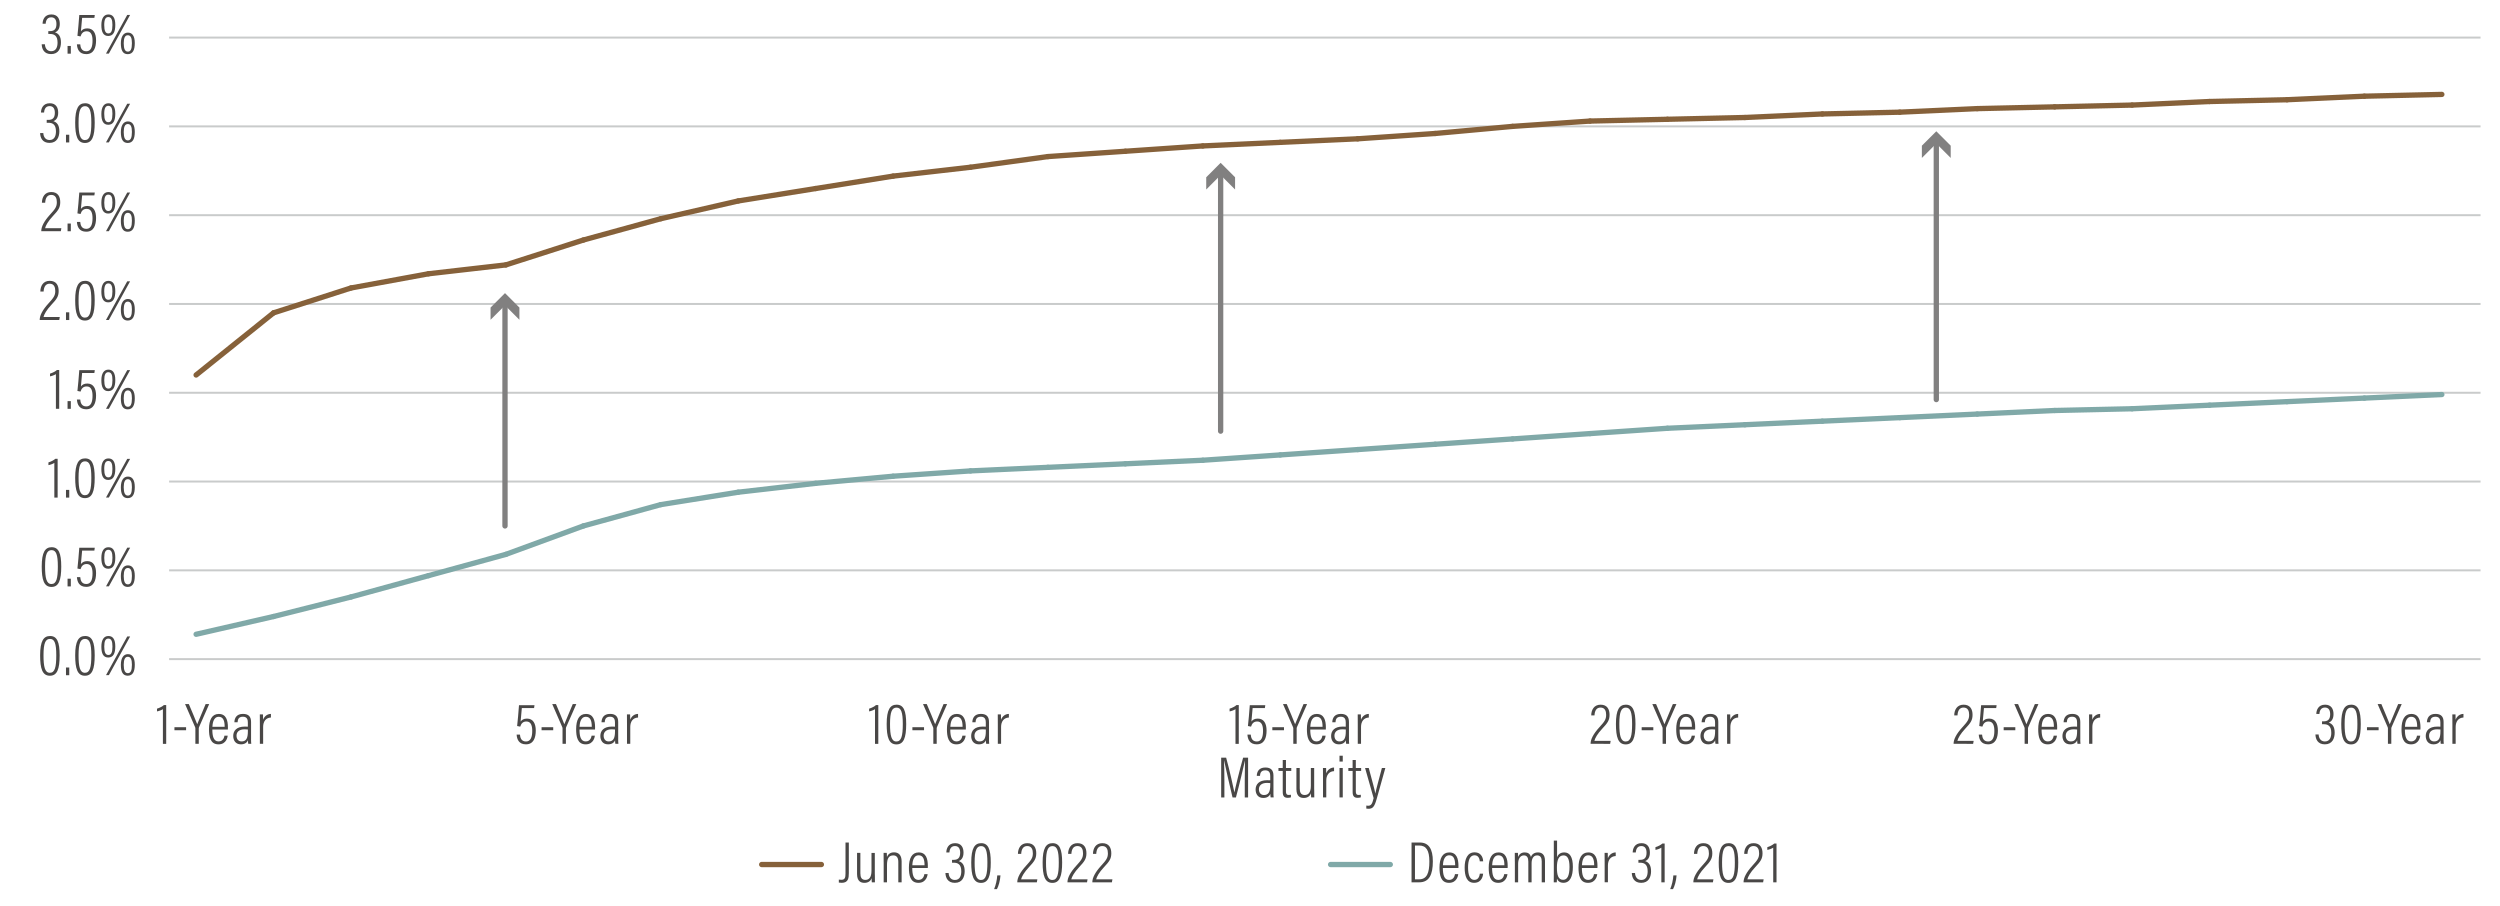 <?xml version="1.0" encoding="utf-8"?>
<!-- Generator: Adobe Illustrator 26.0.2, SVG Export Plug-In . SVG Version: 6.00 Build 0)  -->
<svg version="1.1" xmlns="http://www.w3.org/2000/svg" xmlns:xlink="http://www.w3.org/1999/xlink" x="0px" y="0px"
	 viewBox="0 0 940 340.71" style="enable-background:new 0 0 940 340.71;" xml:space="preserve">
<style type="text/css">
	.st0{display:none;}
	.st1{display:inline;opacity:0.36;fill:#E13A94;}
	.st2{display:inline;fill:#FFFFFF;}
	.st3{fill:none;stroke:#C9CBCB;stroke-width:0.75;stroke-miterlimit:10;}
	.st4{fill:#494746;}
	.st5{fill:none;}
	.st6{fill:none;stroke:#86613A;stroke-width:2;stroke-linecap:round;stroke-miterlimit:10;}
	.st7{fill:none;stroke:#80A9A8;stroke-width:2;stroke-linecap:round;stroke-miterlimit:10;}
	.st8{fill:none;stroke:#818080;stroke-width:2;stroke-linecap:round;stroke-miterlimit:10;}
	.st9{fill:#818080;}
</style>
<g id="Guides" class="st0">
	<rect x="0.01" y="0.35" class="st1" width="940" height="475"/>
	<rect x="30.73" y="29.74" class="st2" width="877.75" height="415.82"/>
</g>
<g id="chart_x5F_1">
	<line class="st3" x1="63.58" y1="247.83" x2="932.69" y2="247.83"/>
	<g>
		<path class="st4" d="M22.43,246.42c0,5.19-0.95,7.66-3.67,7.66c-2.86,0-3.67-2.73-3.67-7.68c0-5.39,1.3-7.26,3.74-7.26
			C21.44,239.13,22.43,241.36,22.43,246.42z M16.36,246.37c0,4.36,0.51,6.6,2.4,6.6c1.87,0,2.4-2.13,2.4-6.56
			c0-4.49-0.64-6.18-2.35-6.18C17.13,240.23,16.36,241.73,16.36,246.37z"/>
		<path class="st4" d="M24.81,253.88v-2.9h1.23v2.9H24.81z"/>
		<path class="st4" d="M35.61,246.42c0,5.19-0.95,7.66-3.67,7.66c-2.86,0-3.67-2.73-3.67-7.68c0-5.39,1.3-7.26,3.74-7.26
			C34.62,239.13,35.61,241.36,35.61,246.42z M29.54,246.37c0,4.36,0.51,6.6,2.4,6.6c1.87,0,2.4-2.13,2.4-6.56
			c0-4.49-0.64-6.18-2.35-6.18C30.31,240.23,29.54,241.73,29.54,246.37z"/>
		<path class="st4" d="M43.35,243.07c0,2.53-0.7,4.14-2.64,4.16c-1.91,0-2.6-1.56-2.6-4.09c0-2.62,0.99-4,2.64-4
			C42.39,239.13,43.35,240.3,43.35,243.07z M39.2,243.12c0,2.24,0.51,3.15,1.56,3.15c1.03,0,1.52-0.9,1.52-3.17
			c0-1.96-0.4-2.99-1.54-2.99C39.72,240.1,39.2,240.94,39.2,243.12z M39.86,253.85l7.99-14.54h1.08l-7.99,14.54H39.86z
			 M50.68,249.89c0,2.55-0.7,4.16-2.64,4.18c-1.91,0-2.6-1.52-2.6-4.11c0-2.55,1.01-4,2.64-4
			C49.71,245.95,50.68,247.19,50.68,249.89z M46.52,249.96c0,2.22,0.53,3.15,1.56,3.15s1.52-0.9,1.52-3.17
			c0-1.89-0.4-2.99-1.54-2.99C47.05,246.94,46.52,247.89,46.52,249.96z"/>
	</g>
	<g>
		<path class="st4" d="M23.03,213.03c0,5.19-0.95,7.66-3.67,7.66c-2.86,0-3.67-2.73-3.67-7.68c0-5.39,1.3-7.26,3.74-7.26
			C22.04,205.75,23.03,207.97,23.03,213.03z M16.95,212.99c0,4.36,0.51,6.6,2.4,6.6c1.87,0,2.4-2.13,2.4-6.56
			c0-4.49-0.64-6.18-2.35-6.18C17.72,206.85,16.95,208.34,16.95,212.99z"/>
		<path class="st4" d="M25.4,220.49v-2.9h1.23v2.9H25.4z"/>
		<path class="st4" d="M35.48,207.02h-4.6c-0.11,1.54-0.37,4.22-0.46,5.08c0.42-0.62,1.14-1.12,2.4-1.12c2.33,0,3.3,1.89,3.3,4.51
			c0,2.75-0.86,5.17-3.7,5.17c-2.66,0-3.39-1.89-3.5-3.67h1.25c0.09,1.03,0.4,2.6,2.29,2.6c1.78,0,2.33-1.76,2.33-4
			c0-1.94-0.48-3.52-2.18-3.52c-1.36,0-1.98,0.81-2.33,1.94l-1.17-0.24c0.2-1.65,0.55-5.59,0.7-7.83h5.83L35.48,207.02z"/>
		<path class="st4" d="M43.35,209.69c0,2.53-0.7,4.14-2.64,4.16c-1.91,0-2.6-1.56-2.6-4.09c0-2.62,0.99-4,2.64-4
			C42.39,205.75,43.35,206.91,43.35,209.69z M39.2,209.73c0,2.24,0.51,3.15,1.56,3.15c1.03,0,1.52-0.9,1.52-3.17
			c0-1.96-0.4-2.99-1.54-2.99C39.72,206.72,39.2,207.55,39.2,209.73z M39.86,220.47l7.99-14.54h1.08l-7.99,14.54H39.86z
			 M50.68,216.51c0,2.55-0.7,4.16-2.64,4.18c-1.91,0-2.6-1.52-2.6-4.11c0-2.55,1.01-4,2.64-4C49.71,212.57,50.68,213.8,50.68,216.51
			z M46.52,216.57c0,2.22,0.53,3.15,1.56,3.15s1.52-0.9,1.52-3.17c0-1.89-0.4-2.99-1.54-2.99
			C47.05,213.56,46.52,214.51,46.52,216.57z"/>
	</g>
	<g>
		<path class="st4" d="M20.43,187.08v-13.03c-0.46,0.35-1.67,0.77-2.22,0.84v-1.03c1.01-0.29,2.13-0.9,2.6-1.36h0.86v14.59H20.43z"
			/>
		<path class="st4" d="M24.81,187.1v-2.9h1.23v2.9H24.81z"/>
		<path class="st4" d="M35.61,179.64c0,5.19-0.95,7.66-3.67,7.66c-2.86,0-3.67-2.73-3.67-7.68c0-5.39,1.3-7.26,3.74-7.26
			C34.62,172.36,35.61,174.58,35.61,179.64z M29.54,179.6c0,4.36,0.51,6.6,2.4,6.6c1.87,0,2.4-2.13,2.4-6.56
			c0-4.49-0.64-6.18-2.35-6.18C30.31,173.46,29.54,174.96,29.54,179.6z"/>
		<path class="st4" d="M43.35,176.3c0,2.53-0.7,4.14-2.64,4.16c-1.91,0-2.6-1.56-2.6-4.09c0-2.62,0.99-4,2.64-4
			C42.39,172.36,43.35,173.53,43.35,176.3z M39.19,176.34c0,2.24,0.51,3.15,1.56,3.15c1.03,0,1.52-0.9,1.52-3.17
			c0-1.96-0.4-2.99-1.54-2.99C39.72,173.33,39.19,174.17,39.19,176.34z M39.85,187.08l7.99-14.54h1.08l-7.99,14.54H39.85z
			 M50.68,183.12c0,2.55-0.7,4.16-2.64,4.18c-1.91,0-2.6-1.52-2.6-4.11c0-2.55,1.01-4,2.64-4
			C49.71,179.18,50.68,180.41,50.68,183.12z M46.52,183.19c0,2.22,0.53,3.15,1.56,3.15s1.52-0.9,1.52-3.17
			c0-1.89-0.4-2.99-1.54-2.99C47.05,180.17,46.52,181.12,46.52,183.19z"/>
	</g>
	<g>
		<path class="st4" d="M21.02,153.7v-13.03c-0.46,0.35-1.67,0.77-2.22,0.84v-1.03c1.01-0.29,2.13-0.9,2.6-1.36h0.86v14.59H21.02z"/>
		<path class="st4" d="M25.4,153.72v-2.9h1.23v2.9H25.4z"/>
		<path class="st4" d="M35.48,140.25h-4.6c-0.11,1.54-0.37,4.22-0.46,5.08c0.42-0.62,1.14-1.12,2.4-1.12c2.33,0,3.3,1.89,3.3,4.51
			c0,2.75-0.86,5.17-3.7,5.17c-2.66,0-3.39-1.89-3.5-3.67h1.25c0.09,1.03,0.4,2.6,2.29,2.6c1.78,0,2.33-1.76,2.33-4
			c0-1.94-0.48-3.52-2.18-3.52c-1.36,0-1.98,0.81-2.33,1.94l-1.17-0.24c0.2-1.65,0.55-5.59,0.7-7.83h5.83L35.48,140.25z"/>
		<path class="st4" d="M43.35,142.91c0,2.53-0.7,4.14-2.64,4.16c-1.91,0-2.6-1.56-2.6-4.09c0-2.62,0.99-4,2.64-4
			C42.39,138.98,43.35,140.14,43.35,142.91z M39.2,142.96c0,2.24,0.51,3.15,1.56,3.15c1.03,0,1.52-0.9,1.52-3.17
			c0-1.96-0.4-2.99-1.54-2.99C39.72,139.94,39.2,140.78,39.2,142.96z M39.86,153.7l7.99-14.54h1.08l-7.99,14.54H39.86z
			 M50.68,149.74c0,2.55-0.7,4.16-2.64,4.18c-1.91,0-2.6-1.52-2.6-4.11c0-2.55,1.01-4,2.64-4C49.71,145.8,50.68,147.03,50.68,149.74
			z M46.52,149.8c0,2.22,0.53,3.15,1.56,3.15s1.52-0.9,1.52-3.17c0-1.89-0.4-2.99-1.54-2.99C47.05,146.79,46.52,147.73,46.52,149.8z
			"/>
	</g>
	<g>
		<path class="st4" d="M14.93,120.31v-0.09c0-1.56,1.01-3.63,3.3-6.14c1.91-2.09,2.55-2.93,2.55-4.66c0-1.39-0.42-2.75-2.11-2.75
			c-1.47,0-2.18,1.12-2.27,2.95h-1.23c0.02-2.07,1.03-4.03,3.52-4.03c2.53,0,3.37,1.78,3.37,3.81c0,2.09-0.77,3.1-2.71,5.17
			c-1.89,2.02-2.75,3.61-2.99,4.62h6.12l-0.2,1.12H14.93z"/>
		<path class="st4" d="M24.81,120.33v-2.9h1.23v2.9H24.81z"/>
		<path class="st4" d="M35.61,112.87c0,5.19-0.95,7.66-3.67,7.66c-2.86,0-3.67-2.73-3.67-7.68c0-5.39,1.3-7.26,3.74-7.26
			C34.62,105.59,35.61,107.81,35.61,112.87z M29.54,112.83c0,4.36,0.51,6.6,2.4,6.6c1.87,0,2.4-2.13,2.4-6.56
			c0-4.49-0.64-6.18-2.35-6.18C30.31,106.69,29.54,108.19,29.54,112.83z"/>
		<path class="st4" d="M43.35,109.53c0,2.53-0.7,4.14-2.64,4.16c-1.91,0-2.6-1.56-2.6-4.09c0-2.62,0.99-4,2.64-4
			C42.39,105.59,43.35,106.76,43.35,109.53z M39.19,109.57c0,2.24,0.51,3.15,1.56,3.15c1.03,0,1.52-0.9,1.52-3.17
			c0-1.96-0.4-2.99-1.54-2.99C39.72,106.56,39.19,107.39,39.19,109.57z M39.85,120.31l7.99-14.54h1.08l-7.99,14.54H39.85z
			 M50.68,116.35c0,2.55-0.7,4.16-2.64,4.18c-1.91,0-2.6-1.52-2.6-4.11c0-2.55,1.01-4,2.64-4
			C49.71,112.41,50.68,113.64,50.68,116.35z M46.52,116.42c0,2.22,0.53,3.15,1.56,3.15s1.52-0.9,1.52-3.17
			c0-1.89-0.4-2.99-1.54-2.99C47.05,113.4,46.52,114.35,46.52,116.42z"/>
	</g>
	<g>
		<path class="st4" d="M15.52,86.92v-0.09c0-1.56,1.01-3.63,3.3-6.14c1.91-2.09,2.55-2.93,2.55-4.66c0-1.39-0.42-2.75-2.11-2.75
			c-1.47,0-2.18,1.12-2.27,2.95h-1.23c0.02-2.07,1.03-4.03,3.52-4.03c2.53,0,3.37,1.78,3.37,3.81c0,2.09-0.77,3.1-2.71,5.17
			c-1.89,2.02-2.75,3.61-2.99,4.62h6.12l-0.2,1.12H15.52z"/>
		<path class="st4" d="M25.4,86.95v-2.9h1.23v2.9H25.4z"/>
		<path class="st4" d="M35.48,73.48h-4.6c-0.11,1.54-0.37,4.22-0.46,5.08c0.42-0.62,1.14-1.12,2.4-1.12c2.33,0,3.3,1.89,3.3,4.51
			c0,2.75-0.86,5.17-3.7,5.17c-2.66,0-3.39-1.89-3.5-3.67h1.25c0.09,1.03,0.4,2.6,2.29,2.6c1.78,0,2.33-1.76,2.33-4
			c0-1.94-0.48-3.52-2.18-3.52c-1.36,0-1.98,0.81-2.33,1.94l-1.17-0.24c0.2-1.65,0.55-5.59,0.7-7.83h5.83L35.48,73.48z"/>
		<path class="st4" d="M43.35,76.14c0,2.53-0.7,4.14-2.64,4.16c-1.91,0-2.6-1.56-2.6-4.09c0-2.62,0.99-4,2.64-4
			C42.39,72.2,43.35,73.37,43.35,76.14z M39.2,76.19c0,2.24,0.51,3.15,1.56,3.15c1.03,0,1.52-0.9,1.52-3.17
			c0-1.96-0.4-2.99-1.54-2.99C39.72,73.17,39.2,74.01,39.2,76.19z M39.86,86.92l7.99-14.54h1.08l-7.99,14.54H39.86z M50.68,82.96
			c0,2.55-0.7,4.16-2.64,4.18c-1.91,0-2.6-1.52-2.6-4.11c0-2.55,1.01-4,2.64-4C49.71,79.03,50.68,80.26,50.68,82.96z M46.52,83.03
			c0,2.22,0.53,3.15,1.56,3.15s1.52-0.9,1.52-3.17c0-1.89-0.4-2.99-1.54-2.99C47.05,80.01,46.52,80.96,46.52,83.03z"/>
	</g>
	<g>
		<path class="st4" d="M15.41,42.32c0.02-1.39,0.68-3.5,3.3-3.5c2.35,0,3.17,1.63,3.17,3.56c0,1.89-0.84,2.82-1.78,3.17v0.02
			c1.34,0.44,2.22,1.5,2.22,3.78c0,2.11-0.86,4.38-3.7,4.38c-2.68,0-3.48-1.94-3.54-3.7h1.21c0.04,1.21,0.66,2.62,2.35,2.62
			c1.96,0,2.4-1.78,2.4-3.26c0-2.62-1.28-3.23-2.86-3.23h-0.62v-1.08h0.64c1.43,0,2.42-0.62,2.42-2.64c0-1.47-0.51-2.55-1.98-2.55
			c-1.85,0-2.02,1.83-2.07,2.42H15.41z"/>
		<path class="st4" d="M24.81,53.56v-2.9h1.23v2.9H24.81z"/>
		<path class="st4" d="M35.61,46.1c0,5.19-0.95,7.66-3.67,7.66c-2.86,0-3.67-2.73-3.67-7.68c0-5.39,1.3-7.26,3.74-7.26
			C34.62,38.82,35.61,41.04,35.61,46.1z M29.54,46.06c0,4.36,0.51,6.6,2.4,6.6c1.87,0,2.4-2.13,2.4-6.56c0-4.49-0.64-6.18-2.35-6.18
			C30.31,39.92,29.54,41.41,29.54,46.06z"/>
		<path class="st4" d="M43.35,42.76c0,2.53-0.7,4.14-2.64,4.16c-1.91,0-2.6-1.56-2.6-4.09c0-2.62,0.99-4,2.64-4
			C42.39,38.82,43.35,39.98,43.35,42.76z M39.19,42.8c0,2.24,0.51,3.15,1.56,3.15c1.03,0,1.52-0.9,1.52-3.17
			c0-1.96-0.4-2.99-1.54-2.99C39.72,39.79,39.19,40.62,39.19,42.8z M39.85,53.54l7.99-14.54h1.08l-7.99,14.54H39.85z M50.68,49.58
			c0,2.55-0.7,4.16-2.64,4.18c-1.91,0-2.6-1.52-2.6-4.11c0-2.55,1.01-4,2.64-4C49.71,45.64,50.68,46.87,50.68,49.58z M46.52,49.64
			c0,2.22,0.53,3.15,1.56,3.15s1.52-0.9,1.52-3.17c0-1.89-0.4-2.99-1.54-2.99C47.05,46.63,46.52,47.58,46.52,49.64z"/>
	</g>
	<g>
		<path class="st4" d="M16.01,8.93c0.02-1.39,0.68-3.5,3.3-3.5c2.35,0,3.17,1.63,3.17,3.56c0,1.89-0.84,2.82-1.78,3.17v0.02
			c1.34,0.44,2.22,1.5,2.22,3.78c0,2.11-0.86,4.38-3.7,4.38c-2.68,0-3.48-1.94-3.54-3.7h1.21c0.04,1.21,0.66,2.62,2.35,2.62
			c1.96,0,2.4-1.78,2.4-3.26c0-2.62-1.28-3.23-2.86-3.23h-0.62V11.7h0.64c1.43,0,2.42-0.62,2.42-2.64c0-1.47-0.51-2.55-1.98-2.55
			c-1.85,0-2.02,1.83-2.07,2.42H16.01z"/>
		<path class="st4" d="M25.4,20.18v-2.9h1.23v2.9H25.4z"/>
		<path class="st4" d="M35.48,6.71h-4.6c-0.11,1.54-0.37,4.22-0.46,5.08c0.42-0.62,1.14-1.12,2.4-1.12c2.33,0,3.3,1.89,3.3,4.51
			c0,2.75-0.86,5.17-3.7,5.17c-2.66,0-3.39-1.89-3.5-3.67h1.25c0.09,1.03,0.4,2.6,2.29,2.6c1.78,0,2.33-1.76,2.33-4
			c0-1.94-0.48-3.52-2.18-3.52c-1.36,0-1.98,0.81-2.33,1.94l-1.17-0.24c0.2-1.65,0.55-5.59,0.7-7.83h5.83L35.48,6.71z"/>
		<path class="st4" d="M43.35,9.37c0,2.53-0.7,4.14-2.64,4.16c-1.91,0-2.6-1.56-2.6-4.09c0-2.62,0.99-4,2.64-4
			C42.39,5.43,43.35,6.6,43.35,9.37z M39.19,9.42c0,2.24,0.51,3.15,1.56,3.15c1.03,0,1.52-0.9,1.52-3.17c0-1.96-0.4-2.99-1.54-2.99
			C39.72,6.4,39.19,7.24,39.19,9.42z M39.85,20.15l7.99-14.54h1.08l-7.99,14.54H39.85z M50.68,16.19c0,2.55-0.7,4.16-2.64,4.18
			c-1.91,0-2.6-1.52-2.6-4.11c0-2.55,1.01-4,2.64-4C49.71,12.25,50.68,13.49,50.68,16.19z M46.52,16.26c0,2.22,0.53,3.15,1.56,3.15
			s1.52-0.9,1.52-3.17c0-1.89-0.4-2.99-1.54-2.99C47.05,13.24,46.52,14.19,46.52,16.26z"/>
	</g>
	<line class="st3" x1="63.58" y1="214.45" x2="932.69" y2="214.45"/>
	<line class="st3" x1="63.58" y1="181.06" x2="932.69" y2="181.06"/>
	<line class="st3" x1="63.58" y1="147.68" x2="932.69" y2="147.68"/>
	<line class="st3" x1="63.58" y1="114.29" x2="932.69" y2="114.29"/>
	<line class="st3" x1="63.58" y1="80.91" x2="932.69" y2="80.91"/>
	<line class="st3" x1="63.58" y1="47.52" x2="932.69" y2="47.52"/>
	<line class="st3" x1="63.58" y1="14.13" x2="932.69" y2="14.13"/>
	<line class="st6" x1="102.86" y1="117.63" x2="73.74" y2="141"/>
	<line class="st6" x1="131.97" y1="108.28" x2="102.86" y2="117.63"/>
	<line class="st6" x1="161.09" y1="102.94" x2="131.97" y2="108.28"/>
	<line class="st6" x1="190.21" y1="99.6" x2="161.09" y2="102.94"/>
	<line class="st6" x1="219.33" y1="90.25" x2="190.21" y2="99.6"/>
	<line class="st6" x1="248.44" y1="82.24" x2="219.33" y2="90.25"/>
	<line class="st6" x1="277.56" y1="75.56" x2="248.44" y2="82.24"/>
	<line class="st6" x1="306.68" y1="70.89" x2="277.56" y2="75.56"/>
	<line class="st6" x1="335.79" y1="66.22" x2="306.68" y2="70.89"/>
	<line class="st6" x1="364.91" y1="62.88" x2="335.79" y2="66.22"/>
	<line class="st6" x1="394.03" y1="58.87" x2="364.91" y2="62.88"/>
	<line class="st6" x1="423.14" y1="56.87" x2="394.03" y2="58.87"/>
	<line class="st6" x1="452.26" y1="54.87" x2="423.14" y2="56.87"/>
	<line class="st6" x1="481.38" y1="53.53" x2="452.26" y2="54.87"/>
	<line class="st6" x1="510.49" y1="52.19" x2="481.38" y2="53.53"/>
	<line class="st6" x1="539.61" y1="50.19" x2="510.49" y2="52.19"/>
	<line class="st6" x1="568.73" y1="47.52" x2="539.61" y2="50.19"/>
	<line class="st6" x1="597.85" y1="45.52" x2="568.73" y2="47.52"/>
	<line class="st6" x1="626.96" y1="44.85" x2="597.85" y2="45.52"/>
	<line class="st6" x1="656.08" y1="44.18" x2="626.96" y2="44.85"/>
	<line class="st6" x1="685.2" y1="42.85" x2="656.08" y2="44.18"/>
	<line class="st6" x1="714.31" y1="42.18" x2="685.2" y2="42.85"/>
	<line class="st6" x1="743.43" y1="40.84" x2="714.31" y2="42.18"/>
	<line class="st6" x1="772.55" y1="40.18" x2="743.43" y2="40.84"/>
	<line class="st6" x1="801.66" y1="39.51" x2="772.55" y2="40.18"/>
	<line class="st6" x1="830.78" y1="38.17" x2="801.66" y2="39.51"/>
	<line class="st6" x1="859.9" y1="37.5" x2="830.78" y2="38.17"/>
	<line class="st6" x1="889.01" y1="36.17" x2="859.9" y2="37.5"/>
	<line class="st6" x1="918.13" y1="35.5" x2="889.01" y2="36.17"/>
	<line class="st7" x1="102.86" y1="231.81" x2="73.74" y2="238.49"/>
	<line class="st7" x1="131.97" y1="224.46" x2="102.86" y2="231.81"/>
	<line class="st7" x1="161.09" y1="216.45" x2="131.97" y2="224.46"/>
	<line class="st7" x1="190.21" y1="208.44" x2="161.09" y2="216.45"/>
	<line class="st7" x1="219.33" y1="197.76" x2="190.21" y2="208.44"/>
	<line class="st7" x1="248.44" y1="189.74" x2="219.33" y2="197.76"/>
	<line class="st7" x1="277.56" y1="185.07" x2="248.44" y2="189.74"/>
	<line class="st7" x1="306.68" y1="181.73" x2="277.56" y2="185.07"/>
	<line class="st7" x1="335.79" y1="179.06" x2="306.68" y2="181.73"/>
	<line class="st7" x1="364.91" y1="177.06" x2="335.79" y2="179.06"/>
	<line class="st7" x1="394.03" y1="175.72" x2="364.91" y2="177.06"/>
	<line class="st7" x1="423.14" y1="174.39" x2="394.03" y2="175.72"/>
	<line class="st7" x1="452.26" y1="173.05" x2="423.14" y2="174.39"/>
	<line class="st7" x1="481.38" y1="171.05" x2="452.26" y2="173.05"/>
	<line class="st7" x1="510.49" y1="169.04" x2="481.38" y2="171.05"/>
	<line class="st7" x1="539.61" y1="167.04" x2="510.49" y2="169.04"/>
	<line class="st7" x1="568.73" y1="165.04" x2="539.61" y2="167.04"/>
	<line class="st7" x1="597.85" y1="163.03" x2="568.73" y2="165.04"/>
	<line class="st7" x1="626.96" y1="161.03" x2="597.85" y2="163.03"/>
	<line class="st7" x1="656.08" y1="159.7" x2="626.96" y2="161.03"/>
	<line class="st7" x1="685.2" y1="158.36" x2="656.08" y2="159.7"/>
	<line class="st7" x1="714.31" y1="157.03" x2="685.2" y2="158.36"/>
	<line class="st7" x1="743.43" y1="155.69" x2="714.31" y2="157.03"/>
	<line class="st7" x1="772.55" y1="154.35" x2="743.43" y2="155.69"/>
	<line class="st7" x1="801.66" y1="153.69" x2="772.55" y2="154.35"/>
	<line class="st7" x1="830.78" y1="152.35" x2="801.66" y2="153.69"/>
	<line class="st7" x1="859.9" y1="151.02" x2="830.78" y2="152.35"/>
	<line class="st7" x1="889.01" y1="149.68" x2="859.9" y2="151.02"/>
	<line class="st7" x1="918.13" y1="148.35" x2="889.01" y2="149.68"/>
	<g>
		<path class="st4" d="M870.93,268.46c0.02-1.39,0.68-3.5,3.3-3.5c2.35,0,3.17,1.63,3.17,3.56c0,1.89-0.84,2.82-1.78,3.17v0.02
			c1.34,0.44,2.22,1.5,2.22,3.78c0,2.11-0.86,4.38-3.7,4.38c-2.68,0-3.48-1.94-3.54-3.7h1.21c0.04,1.21,0.66,2.62,2.35,2.62
			c1.96,0,2.4-1.78,2.4-3.26c0-2.62-1.28-3.23-2.86-3.23h-0.62v-1.08h0.64c1.43,0,2.42-0.62,2.42-2.64c0-1.47-0.51-2.55-1.98-2.55
			c-1.85,0-2.02,1.83-2.07,2.42H870.93z"/>
		<path class="st4" d="M887.65,272.24c0,5.19-0.95,7.66-3.67,7.66c-2.86,0-3.67-2.73-3.67-7.68c0-5.39,1.3-7.26,3.74-7.26
			C886.66,264.96,887.65,267.18,887.65,272.24z M881.58,272.2c0,4.36,0.51,6.6,2.4,6.6c1.87,0,2.4-2.13,2.4-6.56
			c0-4.49-0.64-6.18-2.35-6.18C882.35,266.06,881.58,267.55,881.58,272.2z"/>
		<path class="st4" d="M894.36,273.43v1.14h-4.38v-1.14H894.36z"/>
		<path class="st4" d="M897.86,279.68v-5.85c0-0.13-0.02-0.26-0.07-0.35l-3.81-8.76h1.41c1.1,2.6,2.68,6.34,3.15,7.59
			c0.51-1.3,2.13-5.13,3.17-7.59h1.34l-3.85,8.76c-0.04,0.07-0.07,0.2-0.07,0.35v5.85H897.86z"/>
		<path class="st4" d="M904.24,274.31c0,2.44,0.44,4.47,2.33,4.47c1.91,0,2.16-1.85,2.22-2.18h1.23c-0.02,0.26-0.35,3.28-3.46,3.28
			c-3.15,0-3.59-2.97-3.59-5.72c0-3.5,1.14-5.72,3.67-5.72c2.79,0,3.46,2.38,3.46,5.1c0,0.15,0,0.46-0.02,0.77H904.24z
			 M908.86,273.27c0-2.22-0.51-3.76-2.22-3.76c-2.22,0-2.33,3.01-2.38,3.76H908.86z"/>
		<path class="st4" d="M918.78,277.89c0,0.75,0.04,1.5,0.09,1.78h-1.14c-0.07-0.26-0.11-0.88-0.11-1.34
			c-0.4,0.97-1.28,1.54-2.66,1.54c-2.13,0-2.88-1.65-2.88-3.17c0-1.94,1.3-3.5,4.25-3.5c0.57,0,0.9,0,1.25,0.02v-1.56
			c0-0.95-0.2-2.18-1.85-2.18c-1.85,0-1.94,1.34-2,2.09h-1.21c0.04-1.56,0.79-3.15,3.23-3.15c2.07,0,3.04,1.01,3.04,3.04V277.89z
			 M917.6,274.29c-0.29-0.04-0.62-0.07-1.21-0.07c-2.16,0-3.06,1.06-3.06,2.4c0,1.17,0.62,2.16,1.89,2.16
			c1.74,0,2.38-1.19,2.38-3.78V274.29z"/>
		<path class="st4" d="M922.1,272.39c0-1.76,0-2.99-0.02-3.78h1.19c0.02,0.33,0.04,0.86,0.04,2.02c0.51-1.36,1.61-2.18,2.95-2.2
			v1.36c-1.96,0.09-2.93,1.54-2.93,3.56v6.31h-1.23V272.39z"/>
	</g>
	<g>
		<path class="st4" d="M734.55,279.68v-0.09c0-1.56,1.01-3.63,3.3-6.14c1.91-2.09,2.55-2.93,2.55-4.66c0-1.39-0.42-2.75-2.11-2.75
			c-1.47,0-2.18,1.12-2.27,2.95h-1.23c0.02-2.07,1.04-4.03,3.52-4.03c2.53,0,3.37,1.78,3.37,3.81c0,2.09-0.77,3.1-2.71,5.17
			c-1.89,2.02-2.75,3.61-2.99,4.62h6.12l-0.2,1.12H734.55z"/>
		<path class="st4" d="M750.57,266.23h-4.6c-0.11,1.54-0.38,4.22-0.46,5.08c0.42-0.62,1.14-1.12,2.4-1.12c2.33,0,3.3,1.89,3.3,4.51
			c0,2.75-0.86,5.17-3.7,5.17c-2.66,0-3.39-1.89-3.5-3.67h1.25c0.09,1.03,0.4,2.6,2.29,2.6c1.78,0,2.33-1.76,2.33-4
			c0-1.94-0.48-3.52-2.18-3.52c-1.37,0-1.98,0.81-2.33,1.94l-1.17-0.24c0.2-1.65,0.55-5.59,0.7-7.83h5.83L750.57,266.23z"/>
		<path class="st4" d="M757.76,273.43v1.14h-4.38v-1.14H757.76z"/>
		<path class="st4" d="M761.26,279.68v-5.85c0-0.13-0.02-0.26-0.07-0.35l-3.81-8.76h1.41c1.1,2.6,2.69,6.34,3.15,7.59
			c0.51-1.3,2.13-5.13,3.17-7.59h1.34l-3.85,8.76c-0.04,0.07-0.07,0.2-0.07,0.35v5.85H761.26z"/>
		<path class="st4" d="M767.64,274.31c0,2.44,0.44,4.47,2.33,4.47c1.91,0,2.16-1.85,2.22-2.18h1.23c-0.02,0.26-0.35,3.28-3.46,3.28
			c-3.15,0-3.59-2.97-3.59-5.72c0-3.5,1.14-5.72,3.67-5.72c2.79,0,3.46,2.38,3.46,5.1c0,0.15,0,0.46-0.02,0.77H767.64z
			 M772.26,273.27c0-2.22-0.51-3.76-2.22-3.76c-2.22,0-2.33,3.01-2.38,3.76H772.26z"/>
		<path class="st4" d="M782.18,277.89c0,0.75,0.04,1.5,0.09,1.78h-1.14c-0.07-0.26-0.11-0.88-0.11-1.34
			c-0.4,0.97-1.28,1.54-2.66,1.54c-2.13,0-2.88-1.65-2.88-3.17c0-1.94,1.3-3.5,4.25-3.5c0.57,0,0.9,0,1.25,0.02v-1.56
			c0-0.95-0.2-2.18-1.85-2.18c-1.85,0-1.94,1.34-2,2.09h-1.21c0.04-1.56,0.79-3.15,3.23-3.15c2.07,0,3.04,1.01,3.04,3.04V277.89z
			 M780.99,274.29c-0.29-0.04-0.62-0.07-1.21-0.07c-2.16,0-3.06,1.06-3.06,2.4c0,1.17,0.62,2.16,1.89,2.16
			c1.74,0,2.38-1.19,2.38-3.78V274.29z"/>
		<path class="st4" d="M785.5,272.39c0-1.76,0-2.99-0.02-3.78h1.19c0.02,0.33,0.04,0.86,0.04,2.02c0.51-1.36,1.61-2.18,2.95-2.2
			v1.36c-1.96,0.09-2.93,1.54-2.93,3.56v6.31h-1.23V272.39z"/>
	</g>
	<g>
		<path class="st4" d="M598.06,279.68v-0.09c0-1.56,1.01-3.63,3.3-6.14c1.91-2.09,2.55-2.93,2.55-4.66c0-1.39-0.42-2.75-2.11-2.75
			c-1.47,0-2.18,1.12-2.27,2.95h-1.23c0.02-2.07,1.04-4.03,3.52-4.03c2.53,0,3.37,1.78,3.37,3.81c0,2.09-0.77,3.1-2.71,5.17
			c-1.89,2.02-2.75,3.61-2.99,4.62h6.12l-0.2,1.12H598.06z"/>
		<path class="st4" d="M614.94,272.24c0,5.19-0.95,7.66-3.67,7.66c-2.86,0-3.68-2.73-3.68-7.68c0-5.39,1.3-7.26,3.74-7.26
			C613.95,264.96,614.94,267.18,614.94,272.24z M608.87,272.2c0,4.36,0.51,6.6,2.4,6.6c1.87,0,2.4-2.13,2.4-6.56
			c0-4.49-0.64-6.18-2.36-6.18C609.63,266.06,608.87,267.55,608.87,272.2z"/>
		<path class="st4" d="M621.65,273.43v1.14h-4.38v-1.14H621.65z"/>
		<path class="st4" d="M625.14,279.68v-5.85c0-0.13-0.02-0.26-0.06-0.35l-3.81-8.76h1.41c1.1,2.6,2.68,6.34,3.15,7.59
			c0.51-1.3,2.13-5.13,3.17-7.59h1.34l-3.85,8.76c-0.04,0.07-0.07,0.2-0.07,0.35v5.85H625.14z"/>
		<path class="st4" d="M631.53,274.31c0,2.44,0.44,4.47,2.33,4.47c1.91,0,2.16-1.85,2.22-2.18h1.23c-0.02,0.26-0.35,3.28-3.46,3.28
			c-3.15,0-3.59-2.97-3.59-5.72c0-3.5,1.14-5.72,3.67-5.72c2.79,0,3.46,2.38,3.46,5.1c0,0.15,0,0.46-0.02,0.77H631.53z
			 M636.15,273.27c0-2.22-0.51-3.76-2.22-3.76c-2.22,0-2.33,3.01-2.38,3.76H636.15z"/>
		<path class="st4" d="M646.07,277.89c0,0.75,0.04,1.5,0.09,1.78h-1.14c-0.07-0.26-0.11-0.88-0.11-1.34
			c-0.4,0.97-1.28,1.54-2.66,1.54c-2.13,0-2.88-1.65-2.88-3.17c0-1.94,1.3-3.5,4.25-3.5c0.57,0,0.9,0,1.25,0.02v-1.56
			c0-0.95-0.2-2.18-1.85-2.18c-1.85,0-1.94,1.34-2,2.09h-1.21c0.04-1.56,0.79-3.15,3.23-3.15c2.07,0,3.04,1.01,3.04,3.04V277.89z
			 M644.88,274.29c-0.29-0.04-0.62-0.07-1.21-0.07c-2.16,0-3.06,1.06-3.06,2.4c0,1.17,0.62,2.16,1.89,2.16
			c1.74,0,2.38-1.19,2.38-3.78V274.29z"/>
		<path class="st4" d="M649.39,272.39c0-1.76,0-2.99-0.02-3.78h1.19c0.02,0.33,0.04,0.86,0.04,2.02c0.51-1.36,1.61-2.18,2.95-2.2
			v1.36c-1.96,0.09-2.93,1.54-2.93,3.56v6.31h-1.23V272.39z"/>
	</g>
	<g>
		<path class="st4" d="M329,279.68v-13.03c-0.46,0.35-1.67,0.77-2.22,0.84v-1.03c1.01-0.29,2.13-0.9,2.6-1.36h0.86v14.59H329z"/>
		<path class="st4" d="M340.73,272.24c0,5.19-0.95,7.66-3.67,7.66c-2.86,0-3.67-2.73-3.67-7.68c0-5.39,1.3-7.26,3.74-7.26
			C339.74,264.96,340.73,267.18,340.73,272.24z M334.65,272.2c0,4.36,0.51,6.6,2.4,6.6c1.87,0,2.4-2.13,2.4-6.56
			c0-4.49-0.64-6.18-2.35-6.18C335.42,266.06,334.65,267.55,334.65,272.2z"/>
		<path class="st4" d="M347.44,273.43v1.14h-4.38v-1.14H347.44z"/>
		<path class="st4" d="M350.93,279.68v-5.85c0-0.13-0.02-0.26-0.07-0.35l-3.81-8.76h1.41c1.1,2.6,2.68,6.34,3.15,7.59
			c0.51-1.3,2.13-5.13,3.17-7.59h1.34l-3.85,8.76c-0.04,0.07-0.07,0.2-0.07,0.35v5.85H350.93z"/>
		<path class="st4" d="M357.31,274.31c0,2.44,0.44,4.47,2.33,4.47c1.91,0,2.16-1.85,2.22-2.18h1.23c-0.02,0.26-0.35,3.28-3.45,3.28
			c-3.15,0-3.59-2.97-3.59-5.72c0-3.5,1.14-5.72,3.67-5.72c2.79,0,3.45,2.38,3.45,5.1c0,0.15,0,0.46-0.02,0.77H357.31z
			 M361.93,273.27c0-2.22-0.51-3.76-2.22-3.76c-2.22,0-2.33,3.01-2.38,3.76H361.93z"/>
		<path class="st4" d="M371.86,277.89c0,0.75,0.04,1.5,0.09,1.78h-1.14c-0.07-0.26-0.11-0.88-0.11-1.34
			c-0.4,0.97-1.28,1.54-2.66,1.54c-2.13,0-2.88-1.65-2.88-3.17c0-1.94,1.3-3.5,4.25-3.5c0.57,0,0.9,0,1.25,0.02v-1.56
			c0-0.95-0.2-2.18-1.85-2.18c-1.85,0-1.94,1.34-2,2.09h-1.21c0.04-1.56,0.79-3.15,3.23-3.15c2.07,0,3.04,1.01,3.04,3.04V277.89z
			 M370.67,274.29c-0.29-0.04-0.62-0.07-1.21-0.07c-2.16,0-3.06,1.06-3.06,2.4c0,1.17,0.62,2.16,1.89,2.16
			c1.74,0,2.38-1.19,2.38-3.78V274.29z"/>
		<path class="st4" d="M375.18,272.39c0-1.76,0-2.99-0.02-3.78h1.19c0.02,0.33,0.04,0.86,0.04,2.02c0.51-1.36,1.61-2.18,2.95-2.2
			v1.36c-1.96,0.09-2.93,1.54-2.93,3.56v6.31h-1.23V272.39z"/>
	</g>
	<g>
		<path class="st4" d="M200.81,266.23h-4.6c-0.11,1.54-0.37,4.22-0.46,5.08c0.42-0.62,1.14-1.12,2.4-1.12c2.33,0,3.3,1.89,3.3,4.51
			c0,2.75-0.86,5.17-3.7,5.17c-2.66,0-3.39-1.89-3.5-3.67h1.25c0.09,1.03,0.4,2.6,2.29,2.6c1.78,0,2.33-1.76,2.33-4
			c0-1.94-0.48-3.52-2.18-3.52c-1.36,0-1.98,0.81-2.33,1.94l-1.17-0.24c0.2-1.65,0.55-5.59,0.7-7.83h5.83L200.81,266.23z"/>
		<path class="st4" d="M208.01,273.43v1.14h-4.38v-1.14H208.01z"/>
		<path class="st4" d="M211.51,279.68v-5.85c0-0.13-0.02-0.26-0.07-0.35l-3.81-8.76h1.41c1.1,2.6,2.68,6.34,3.15,7.59
			c0.51-1.3,2.13-5.13,3.17-7.59h1.34l-3.85,8.76c-0.04,0.07-0.07,0.2-0.07,0.35v5.85H211.51z"/>
		<path class="st4" d="M217.89,274.31c0,2.44,0.44,4.47,2.33,4.47c1.91,0,2.16-1.85,2.22-2.18h1.23c-0.02,0.26-0.35,3.28-3.45,3.28
			c-3.15,0-3.59-2.97-3.59-5.72c0-3.5,1.14-5.72,3.67-5.72c2.79,0,3.45,2.38,3.45,5.1c0,0.15,0,0.46-0.02,0.77H217.89z
			 M222.51,273.27c0-2.22-0.51-3.76-2.22-3.76c-2.22,0-2.33,3.01-2.38,3.76H222.51z"/>
		<path class="st4" d="M232.43,277.89c0,0.75,0.04,1.5,0.09,1.78h-1.14c-0.07-0.26-0.11-0.88-0.11-1.34
			c-0.4,0.97-1.28,1.54-2.66,1.54c-2.13,0-2.88-1.65-2.88-3.17c0-1.94,1.3-3.5,4.25-3.5c0.57,0,0.9,0,1.25,0.02v-1.56
			c0-0.95-0.2-2.18-1.85-2.18c-1.85,0-1.94,1.34-2,2.09h-1.21c0.04-1.56,0.79-3.15,3.23-3.15c2.07,0,3.04,1.01,3.04,3.04V277.89z
			 M231.24,274.29c-0.29-0.04-0.62-0.07-1.21-0.07c-2.16,0-3.06,1.06-3.06,2.4c0,1.17,0.62,2.16,1.89,2.16
			c1.74,0,2.38-1.19,2.38-3.78V274.29z"/>
		<path class="st4" d="M235.75,272.39c0-1.76,0-2.99-0.02-3.78h1.19c0.02,0.33,0.04,0.86,0.04,2.02c0.51-1.36,1.61-2.18,2.95-2.2
			v1.36c-1.96,0.09-2.93,1.54-2.93,3.56v6.31h-1.23V272.39z"/>
	</g>
	<g>
		<path class="st4" d="M61.25,279.68v-13.03c-0.46,0.35-1.67,0.77-2.22,0.84v-1.03c1.01-0.29,2.13-0.9,2.6-1.36h0.86v14.59H61.25z"
			/>
		<path class="st4" d="M69.97,273.43v1.14h-4.38v-1.14H69.97z"/>
		<path class="st4" d="M73.46,279.68v-5.85c0-0.13-0.02-0.26-0.07-0.35l-3.81-8.76H71c1.1,2.6,2.68,6.34,3.15,7.59
			c0.51-1.3,2.13-5.13,3.17-7.59h1.34l-3.85,8.76c-0.04,0.07-0.07,0.2-0.07,0.35v5.85H73.46z"/>
		<path class="st4" d="M79.84,274.31c0,2.44,0.44,4.47,2.33,4.47c1.91,0,2.16-1.85,2.22-2.18h1.23c-0.02,0.26-0.35,3.28-3.45,3.28
			c-3.15,0-3.59-2.97-3.59-5.72c0-3.5,1.14-5.72,3.67-5.72c2.79,0,3.45,2.38,3.45,5.1c0,0.15,0,0.46-0.02,0.77H79.84z M84.47,273.27
			c0-2.22-0.51-3.76-2.22-3.76c-2.22,0-2.33,3.01-2.38,3.76H84.47z"/>
		<path class="st4" d="M94.39,277.89c0,0.75,0.04,1.5,0.09,1.78h-1.14c-0.07-0.26-0.11-0.88-0.11-1.34
			c-0.4,0.97-1.28,1.54-2.66,1.54c-2.13,0-2.88-1.65-2.88-3.17c0-1.94,1.3-3.5,4.25-3.5c0.57,0,0.9,0,1.25,0.02v-1.56
			c0-0.95-0.2-2.18-1.85-2.18c-1.85,0-1.94,1.34-2,2.09h-1.21c0.04-1.56,0.79-3.15,3.23-3.15c2.07,0,3.04,1.01,3.04,3.04V277.89z
			 M93.2,274.29c-0.29-0.04-0.62-0.07-1.21-0.07c-2.16,0-3.06,1.06-3.06,2.4c0,1.17,0.62,2.16,1.89,2.16c1.74,0,2.38-1.19,2.38-3.78
			V274.29z"/>
		<path class="st4" d="M97.71,272.39c0-1.76,0-2.99-0.02-3.78h1.19c0.02,0.33,0.04,0.86,0.04,2.02c0.51-1.36,1.61-2.18,2.95-2.2
			v1.36c-1.96,0.09-2.93,1.54-2.93,3.56v6.31h-1.23V272.39z"/>
	</g>
	<g>
		<g>
			<line class="st8" x1="189.88" y1="197.75" x2="189.88" y2="113.87"/>
			<g>
				<polygon class="st9" points="195.3,120.24 189.88,114.82 184.45,120.24 184.45,115.64 189.88,110.21 195.3,115.64 				"/>
			</g>
		</g>
	</g>
	<g>
		<g>
			<line class="st8" x1="458.96" y1="162.11" x2="458.96" y2="64.88"/>
			<g>
				<polygon class="st9" points="464.39,71.26 458.96,65.83 453.54,71.26 453.54,66.65 458.96,61.22 464.39,66.65 				"/>
			</g>
		</g>
	</g>
	<g>
		<g>
			<line class="st8" x1="728.05" y1="150.24" x2="728.05" y2="53.01"/>
			<g>
				<polygon class="st9" points="733.47,59.39 728.05,53.96 722.62,59.39 722.62,54.78 728.05,49.36 733.47,54.78 				"/>
			</g>
		</g>
	</g>
	<g>
		<path class="st4" d="M319.16,328.29c0,1.87-0.22,3.65-2.66,3.65c-0.4,0-0.86-0.04-1.1-0.09v-1.12c0.26,0.04,0.59,0.07,0.97,0.07
			c1.32,0,1.54-0.84,1.54-2.38v-11.64h1.25V328.29z"/>
		<path class="st4" d="M328.95,328.8c0,1.32,0,2.42,0.02,2.95h-1.17c-0.04-0.31-0.07-0.73-0.07-1.58c-0.37,1.14-1.34,1.78-2.71,1.78
			c-1.17,0-2.77-0.44-2.77-3.3v-7.96h1.25v7.66c0,1.54,0.46,2.49,1.87,2.49c1.3,0,2.31-0.81,2.31-3.45v-6.69h1.25V328.8z"/>
		<path class="st4" d="M332.25,324.09c0-2.27-0.02-2.93-0.02-3.41h1.19c0.02,0.26,0.07,0.68,0.07,1.56
			c0.37-0.97,1.17-1.76,2.68-1.76s2.84,0.84,2.84,3.39v7.88h-1.25v-7.68c0-1.43-0.51-2.44-1.87-2.44c-1.69,0-2.38,1.14-2.38,3.63
			v6.49h-1.25V324.09z"/>
		<path class="st4" d="M343.01,326.38c0,2.44,0.44,4.47,2.33,4.47c1.91,0,2.16-1.85,2.22-2.18h1.23c-0.02,0.26-0.35,3.28-3.45,3.28
			c-3.15,0-3.59-2.97-3.59-5.72c0-3.5,1.14-5.72,3.67-5.72c2.79,0,3.45,2.38,3.45,5.1c0,0.15,0,0.46-0.02,0.77H343.01z
			 M347.63,325.35c0-2.22-0.51-3.76-2.22-3.76c-2.22,0-2.33,3.01-2.38,3.76H347.63z"/>
		<path class="st4" d="M355.81,320.53c0.02-1.39,0.68-3.5,3.3-3.5c2.35,0,3.17,1.63,3.17,3.56c0,1.89-0.84,2.82-1.78,3.17v0.02
			c1.34,0.44,2.22,1.5,2.22,3.79c0,2.11-0.86,4.38-3.7,4.38c-2.68,0-3.48-1.94-3.54-3.7h1.21c0.04,1.21,0.66,2.62,2.35,2.62
			c1.96,0,2.4-1.78,2.4-3.26c0-2.62-1.28-3.23-2.86-3.23h-0.62v-1.08h0.64c1.43,0,2.42-0.62,2.42-2.64c0-1.47-0.51-2.55-1.98-2.55
			c-1.85,0-2.02,1.83-2.07,2.42H355.81z"/>
		<path class="st4" d="M372.53,324.31c0,5.19-0.95,7.66-3.67,7.66c-2.86,0-3.67-2.73-3.67-7.68c0-5.39,1.3-7.26,3.74-7.26
			C371.54,317.03,372.53,319.25,372.53,324.31z M366.46,324.27c0,4.36,0.51,6.6,2.4,6.6c1.87,0,2.4-2.13,2.4-6.56
			c0-4.49-0.64-6.18-2.35-6.18C367.23,318.13,366.46,319.63,366.46,324.27z"/>
		<path class="st4" d="M373.78,334.32c0.66-1.58,1.08-3.43,1.19-5.17h1.21c-0.13,2.02-0.73,4.07-1.34,5.17H373.78z"/>
		<path class="st4" d="M382.5,331.75v-0.09c0-1.56,1.01-3.63,3.3-6.14c1.91-2.09,2.55-2.93,2.55-4.66c0-1.39-0.42-2.75-2.11-2.75
			c-1.47,0-2.18,1.12-2.27,2.95h-1.23c0.02-2.07,1.03-4.03,3.52-4.03c2.53,0,3.37,1.78,3.37,3.81c0,2.09-0.77,3.1-2.71,5.17
			c-1.89,2.02-2.75,3.61-2.99,4.62h6.12l-0.2,1.12H382.5z"/>
		<path class="st4" d="M399.37,324.31c0,5.19-0.95,7.66-3.67,7.66c-2.86,0-3.67-2.73-3.67-7.68c0-5.39,1.3-7.26,3.74-7.26
			C398.38,317.03,399.37,319.25,399.37,324.31z M393.3,324.27c0,4.36,0.51,6.6,2.4,6.6c1.87,0,2.4-2.13,2.4-6.56
			c0-4.49-0.64-6.18-2.35-6.18C394.07,318.13,393.3,319.63,393.3,324.27z"/>
		<path class="st4" d="M401.37,331.75v-0.09c0-1.56,1.01-3.63,3.3-6.14c1.91-2.09,2.55-2.93,2.55-4.66c0-1.39-0.42-2.75-2.11-2.75
			c-1.47,0-2.18,1.12-2.27,2.95h-1.23c0.02-2.07,1.03-4.03,3.52-4.03c2.53,0,3.37,1.78,3.37,3.81c0,2.09-0.77,3.1-2.71,5.17
			c-1.89,2.02-2.75,3.61-2.99,4.62h6.12l-0.2,1.12H401.37z"/>
		<path class="st4" d="M410.72,331.75v-0.09c0-1.56,1.01-3.63,3.3-6.14c1.91-2.09,2.55-2.93,2.55-4.66c0-1.39-0.42-2.75-2.11-2.75
			c-1.47,0-2.18,1.12-2.27,2.95h-1.23c0.02-2.07,1.03-4.03,3.52-4.03c2.53,0,3.37,1.78,3.37,3.81c0,2.09-0.77,3.1-2.71,5.17
			c-1.89,2.02-2.75,3.61-2.99,4.62h6.12l-0.2,1.12H410.72z"/>
	</g>
	<line class="st6" x1="308.84" y1="325.06" x2="286.4" y2="325.06"/>
	<g>
		<path class="st4" d="M530.75,316.79h3.12c3.3,0,4.88,2.38,4.88,7.06c0,5.08-1.41,7.9-5.13,7.9h-2.88V316.79z M532.03,330.63h1.52
			c2.97,0,3.89-2.38,3.89-6.71c0-4.18-1.17-6.01-3.87-6.01h-1.54V330.63z"/>
		<path class="st4" d="M542.52,326.38c0,2.44,0.44,4.47,2.33,4.47c1.91,0,2.16-1.85,2.22-2.18h1.23c-0.02,0.26-0.35,3.28-3.46,3.28
			c-3.15,0-3.59-2.97-3.59-5.72c0-3.5,1.14-5.72,3.67-5.72c2.79,0,3.46,2.38,3.46,5.1c0,0.15,0,0.46-0.02,0.77H542.52z
			 M547.14,325.35c0-2.22-0.51-3.76-2.22-3.76c-2.22,0-2.33,3.01-2.38,3.76H547.14z"/>
		<path class="st4" d="M557.66,328.51c-0.04,0.46-0.31,3.43-3.39,3.43c-2.77,0-3.56-2.55-3.56-5.74c0-3.19,1.03-5.72,3.72-5.72
			c3.06,0,3.24,2.93,3.24,3.39h-1.28c-0.02-0.46-0.22-2.29-1.96-2.29c-1.78,0-2.44,1.94-2.44,4.6c0,2.88,0.7,4.66,2.35,4.66
			c1.74,0,1.98-1.76,2.07-2.33H557.66z"/>
		<path class="st4" d="M561.03,326.38c0,2.44,0.44,4.47,2.33,4.47c1.91,0,2.16-1.85,2.22-2.18h1.23c-0.02,0.26-0.35,3.28-3.46,3.28
			c-3.15,0-3.59-2.97-3.59-5.72c0-3.5,1.14-5.72,3.67-5.72c2.79,0,3.46,2.38,3.46,5.1c0,0.15,0,0.46-0.02,0.77H561.03z
			 M565.65,325.35c0-2.22-0.51-3.76-2.22-3.76c-2.22,0-2.33,3.01-2.38,3.76H565.65z"/>
		<path class="st4" d="M569.58,324c0-1.89,0-2.79-0.02-3.32h1.19c0.04,0.35,0.07,0.95,0.07,1.52c0.4-1.01,1.17-1.69,2.49-1.69
			c1.14,0,1.98,0.46,2.31,1.69c0.37-0.95,1.23-1.69,2.66-1.69c1.3,0,2.64,0.62,2.64,3.17v8.07h-1.23v-7.83
			c0-1.21-0.35-2.29-1.72-2.29c-1.54,0-2.09,1.43-2.09,2.95v7.17h-1.23v-7.79c0-1.52-0.51-2.33-1.67-2.33
			c-1.45,0-2.16,1.39-2.16,3.15v6.97h-1.23V324z"/>
		<path class="st4" d="M584.23,316.06h1.23v6.23c0.33-0.9,1.12-1.78,2.71-1.78c2.05,0,3.23,1.67,3.23,5.43
			c0,3.39-0.95,5.99-3.54,5.99c-1.41,0-2.09-0.7-2.44-1.56c0,0.4-0.02,0.9-0.07,1.39h-1.14c0.02-0.53,0.02-1.56,0.02-3.01V316.06z
			 M587.91,321.63c-1.89,0-2.51,1.76-2.51,4.6c0,2.68,0.46,4.58,2.33,4.58c1.58,0,2.4-1.54,2.4-4.84
			C590.13,322.95,589.36,321.63,587.91,321.63z"/>
		<path class="st4" d="M594.79,326.38c0,2.44,0.44,4.47,2.33,4.47c1.91,0,2.16-1.85,2.22-2.18h1.23c-0.02,0.26-0.35,3.28-3.46,3.28
			c-3.15,0-3.59-2.97-3.59-5.72c0-3.5,1.14-5.72,3.67-5.72c2.79,0,3.46,2.38,3.46,5.1c0,0.15,0,0.46-0.02,0.77H594.79z
			 M599.41,325.35c0-2.22-0.51-3.76-2.22-3.76c-2.22,0-2.33,3.01-2.38,3.76H599.41z"/>
		<path class="st4" d="M603.35,324.47c0-1.76,0-2.99-0.02-3.78h1.19c0.02,0.33,0.04,0.86,0.04,2.02c0.51-1.36,1.61-2.18,2.95-2.2
			v1.36c-1.96,0.09-2.93,1.54-2.93,3.56v6.31h-1.23V324.47z"/>
		<path class="st4" d="M613.89,320.53c0.02-1.39,0.68-3.5,3.3-3.5c2.35,0,3.17,1.63,3.17,3.56c0,1.89-0.84,2.82-1.78,3.17v0.02
			c1.34,0.44,2.22,1.5,2.22,3.79c0,2.11-0.86,4.38-3.7,4.38c-2.68,0-3.48-1.94-3.54-3.7h1.21c0.04,1.21,0.66,2.62,2.35,2.62
			c1.96,0,2.4-1.78,2.4-3.26c0-2.62-1.28-3.23-2.86-3.23h-0.62v-1.08h0.64c1.43,0,2.42-0.62,2.42-2.64c0-1.47-0.51-2.55-1.98-2.55
			c-1.85,0-2.02,1.83-2.07,2.42H613.89z"/>
		<path class="st4" d="M624.67,331.75v-13.03c-0.46,0.35-1.67,0.77-2.22,0.84v-1.03c1.01-0.29,2.13-0.9,2.6-1.36h0.86v14.59H624.67z
			"/>
		<path class="st4" d="M627.99,334.32c0.66-1.58,1.08-3.43,1.19-5.17h1.21c-0.13,2.02-0.73,4.07-1.34,5.17H627.99z"/>
		<path class="st4" d="M636.7,331.75v-0.09c0-1.56,1.01-3.63,3.3-6.14c1.91-2.09,2.55-2.93,2.55-4.66c0-1.39-0.42-2.75-2.11-2.75
			c-1.47,0-2.18,1.12-2.27,2.95h-1.23c0.02-2.07,1.03-4.03,3.52-4.03c2.53,0,3.37,1.78,3.37,3.81c0,2.09-0.77,3.1-2.71,5.17
			c-1.89,2.02-2.75,3.61-2.99,4.62h6.12l-0.2,1.12H636.7z"/>
		<path class="st4" d="M653.58,324.31c0,5.19-0.95,7.66-3.67,7.66c-2.86,0-3.67-2.73-3.67-7.68c0-5.39,1.3-7.26,3.74-7.26
			C652.59,317.03,653.58,319.25,653.58,324.31z M647.5,324.27c0,4.36,0.51,6.6,2.4,6.6c1.87,0,2.4-2.13,2.4-6.56
			c0-4.49-0.64-6.18-2.35-6.18C648.27,318.13,647.5,319.63,647.5,324.27z"/>
		<path class="st4" d="M655.58,331.75v-0.09c0-1.56,1.01-3.63,3.3-6.14c1.91-2.09,2.55-2.93,2.55-4.66c0-1.39-0.42-2.75-2.11-2.75
			c-1.47,0-2.18,1.12-2.27,2.95h-1.23c0.02-2.07,1.03-4.03,3.52-4.03c2.53,0,3.37,1.78,3.37,3.81c0,2.09-0.77,3.1-2.71,5.17
			c-1.89,2.02-2.75,3.61-2.99,4.62h6.12l-0.2,1.12H655.58z"/>
		<path class="st4" d="M666.73,331.75v-13.03c-0.46,0.35-1.67,0.77-2.22,0.84v-1.03c1.01-0.29,2.13-0.9,2.6-1.36h0.86v14.59H666.73z
			"/>
	</g>
	<g>
		<g>
			<path class="st4" d="M464.54,279.68v-13.03c-0.46,0.35-1.67,0.77-2.22,0.84v-1.03c1.01-0.29,2.13-0.9,2.6-1.36h0.86v14.59H464.54
				z"/>
			<path class="st4" d="M475.59,266.23h-4.6c-0.11,1.54-0.37,4.22-0.46,5.08c0.42-0.62,1.14-1.12,2.4-1.12c2.33,0,3.3,1.89,3.3,4.51
				c0,2.75-0.86,5.17-3.7,5.17c-2.66,0-3.39-1.89-3.5-3.67h1.25c0.09,1.03,0.4,2.6,2.29,2.6c1.78,0,2.33-1.76,2.33-4
				c0-1.94-0.48-3.52-2.18-3.52c-1.36,0-1.98,0.81-2.33,1.94l-1.17-0.24c0.2-1.65,0.55-5.59,0.7-7.83h5.83L475.59,266.23z"/>
			<path class="st4" d="M482.78,273.43v1.14h-4.38v-1.14H482.78z"/>
			<path class="st4" d="M486.28,279.68v-5.85c0-0.13-0.02-0.26-0.07-0.35l-3.81-8.76h1.41c1.1,2.6,2.68,6.34,3.15,7.59
				c0.51-1.3,2.13-5.13,3.17-7.59h1.34l-3.85,8.76c-0.04,0.07-0.07,0.2-0.07,0.35v5.85H486.28z"/>
			<path class="st4" d="M492.66,274.31c0,2.44,0.44,4.47,2.33,4.47c1.91,0,2.16-1.85,2.22-2.18h1.23c-0.02,0.26-0.35,3.28-3.45,3.28
				c-3.15,0-3.59-2.97-3.59-5.72c0-3.5,1.14-5.72,3.68-5.72c2.79,0,3.45,2.38,3.45,5.1c0,0.15,0,0.46-0.02,0.77H492.66z
				 M497.28,273.27c0-2.22-0.51-3.76-2.22-3.76c-2.22,0-2.33,3.01-2.38,3.76H497.28z"/>
			<path class="st4" d="M507.2,277.89c0,0.75,0.04,1.5,0.09,1.78h-1.14c-0.07-0.26-0.11-0.88-0.11-1.34
				c-0.4,0.97-1.28,1.54-2.66,1.54c-2.13,0-2.88-1.65-2.88-3.17c0-1.94,1.3-3.5,4.25-3.5c0.57,0,0.9,0,1.25,0.02v-1.56
				c0-0.95-0.2-2.18-1.85-2.18c-1.85,0-1.94,1.34-2,2.09h-1.21c0.04-1.56,0.79-3.15,3.23-3.15c2.07,0,3.04,1.01,3.04,3.04V277.89z
				 M506.02,274.29c-0.29-0.04-0.62-0.07-1.21-0.07c-2.16,0-3.06,1.06-3.06,2.4c0,1.17,0.62,2.16,1.89,2.16
				c1.74,0,2.38-1.19,2.38-3.78V274.29z"/>
			<path class="st4" d="M510.52,272.39c0-1.76,0-2.99-0.02-3.78h1.19c0.02,0.33,0.04,0.86,0.04,2.02c0.51-1.36,1.61-2.18,2.95-2.2
				v1.36c-1.96,0.09-2.93,1.54-2.93,3.56v6.31h-1.23V272.39z"/>
		</g>
		<g>
			<path class="st4" d="M468.03,293.17c0-2.88,0.04-5.65,0.09-7.17h-0.02c-0.57,2.49-2.11,9.15-3.39,13.84h-1.28
				c-0.95-3.96-2.6-11.16-3.17-13.86h-0.04c0.09,1.74,0.15,5.08,0.15,7.63v6.23h-1.21v-14.96h1.87c1.36,4.91,2.71,11.18,3.1,13.05
				h0.02c0.26-1.47,1.91-8.32,3.26-13.05h1.87v14.96h-1.25V293.17z"/>
			<path class="st4" d="M478.81,298.05c0,0.75,0.04,1.5,0.09,1.78h-1.14c-0.07-0.26-0.11-0.88-0.11-1.34
				c-0.4,0.97-1.28,1.54-2.66,1.54c-2.13,0-2.88-1.65-2.88-3.17c0-1.94,1.3-3.5,4.25-3.5c0.57,0,0.9,0,1.25,0.02v-1.56
				c0-0.95-0.2-2.18-1.85-2.18c-1.85,0-1.94,1.34-2,2.09h-1.21c0.04-1.56,0.79-3.15,3.23-3.15c2.07,0,3.04,1.01,3.04,3.04V298.05z
				 M477.62,294.44c-0.29-0.04-0.62-0.07-1.21-0.07c-2.16,0-3.06,1.06-3.06,2.4c0,1.17,0.62,2.16,1.89,2.16
				c1.74,0,2.38-1.19,2.38-3.78V294.44z"/>
			<path class="st4" d="M480.7,288.76h1.61v-3.01h1.21v3.01h2v1.1h-2v7.7c0,0.81,0.18,1.34,1.03,1.34c0.26,0,0.64-0.02,0.84-0.07
				v0.97c-0.35,0.13-0.86,0.18-1.21,0.18c-1.12,0-1.87-0.48-1.87-2.13v-7.99h-1.61V288.76z"/>
			<path class="st4" d="M494.15,296.88c0,1.32,0,2.42,0.02,2.95H493c-0.04-0.31-0.07-0.73-0.07-1.58c-0.38,1.14-1.34,1.78-2.71,1.78
				c-1.17,0-2.77-0.44-2.77-3.3v-7.96h1.25v7.66c0,1.54,0.46,2.49,1.87,2.49c1.3,0,2.31-0.81,2.31-3.45v-6.69h1.25V296.88z"/>
			<path class="st4" d="M497.45,292.55c0-1.76,0-2.99-0.02-3.78h1.19c0.02,0.33,0.04,0.86,0.04,2.02c0.51-1.36,1.61-2.18,2.95-2.2
				v1.36c-1.96,0.09-2.93,1.54-2.93,3.56v6.31h-1.23V292.55z"/>
			<path class="st4" d="M503.65,286.35v-2.2h1.23v2.2H503.65z M503.65,288.76h1.23v11.07h-1.23V288.76z"/>
			<path class="st4" d="M506.97,288.76h1.61v-3.01h1.21v3.01h2v1.1h-2v7.7c0,0.81,0.18,1.34,1.04,1.34c0.26,0,0.64-0.02,0.84-0.07
				v0.97c-0.35,0.13-0.86,0.18-1.21,0.18c-1.12,0-1.87-0.48-1.87-2.13v-7.99h-1.61V288.76z"/>
			<path class="st4" d="M514.65,288.76c1.34,5.04,2.31,8.47,2.46,9.59h0.02c0.2-1.17,1.3-5.17,2.46-9.59h1.3l-3.26,11.64
				c-0.88,3.17-1.58,3.7-3.17,3.7c-0.22,0-0.53-0.02-0.73-0.07v-1.14c0.15,0.04,0.46,0.07,0.7,0.07c1.23,0,1.56-0.9,2.05-2.86
				l-3.21-11.33H514.65z"/>
		</g>
	</g>
	<line class="st7" x1="522.75" y1="325.06" x2="500.31" y2="325.06"/>
</g>
</svg>
